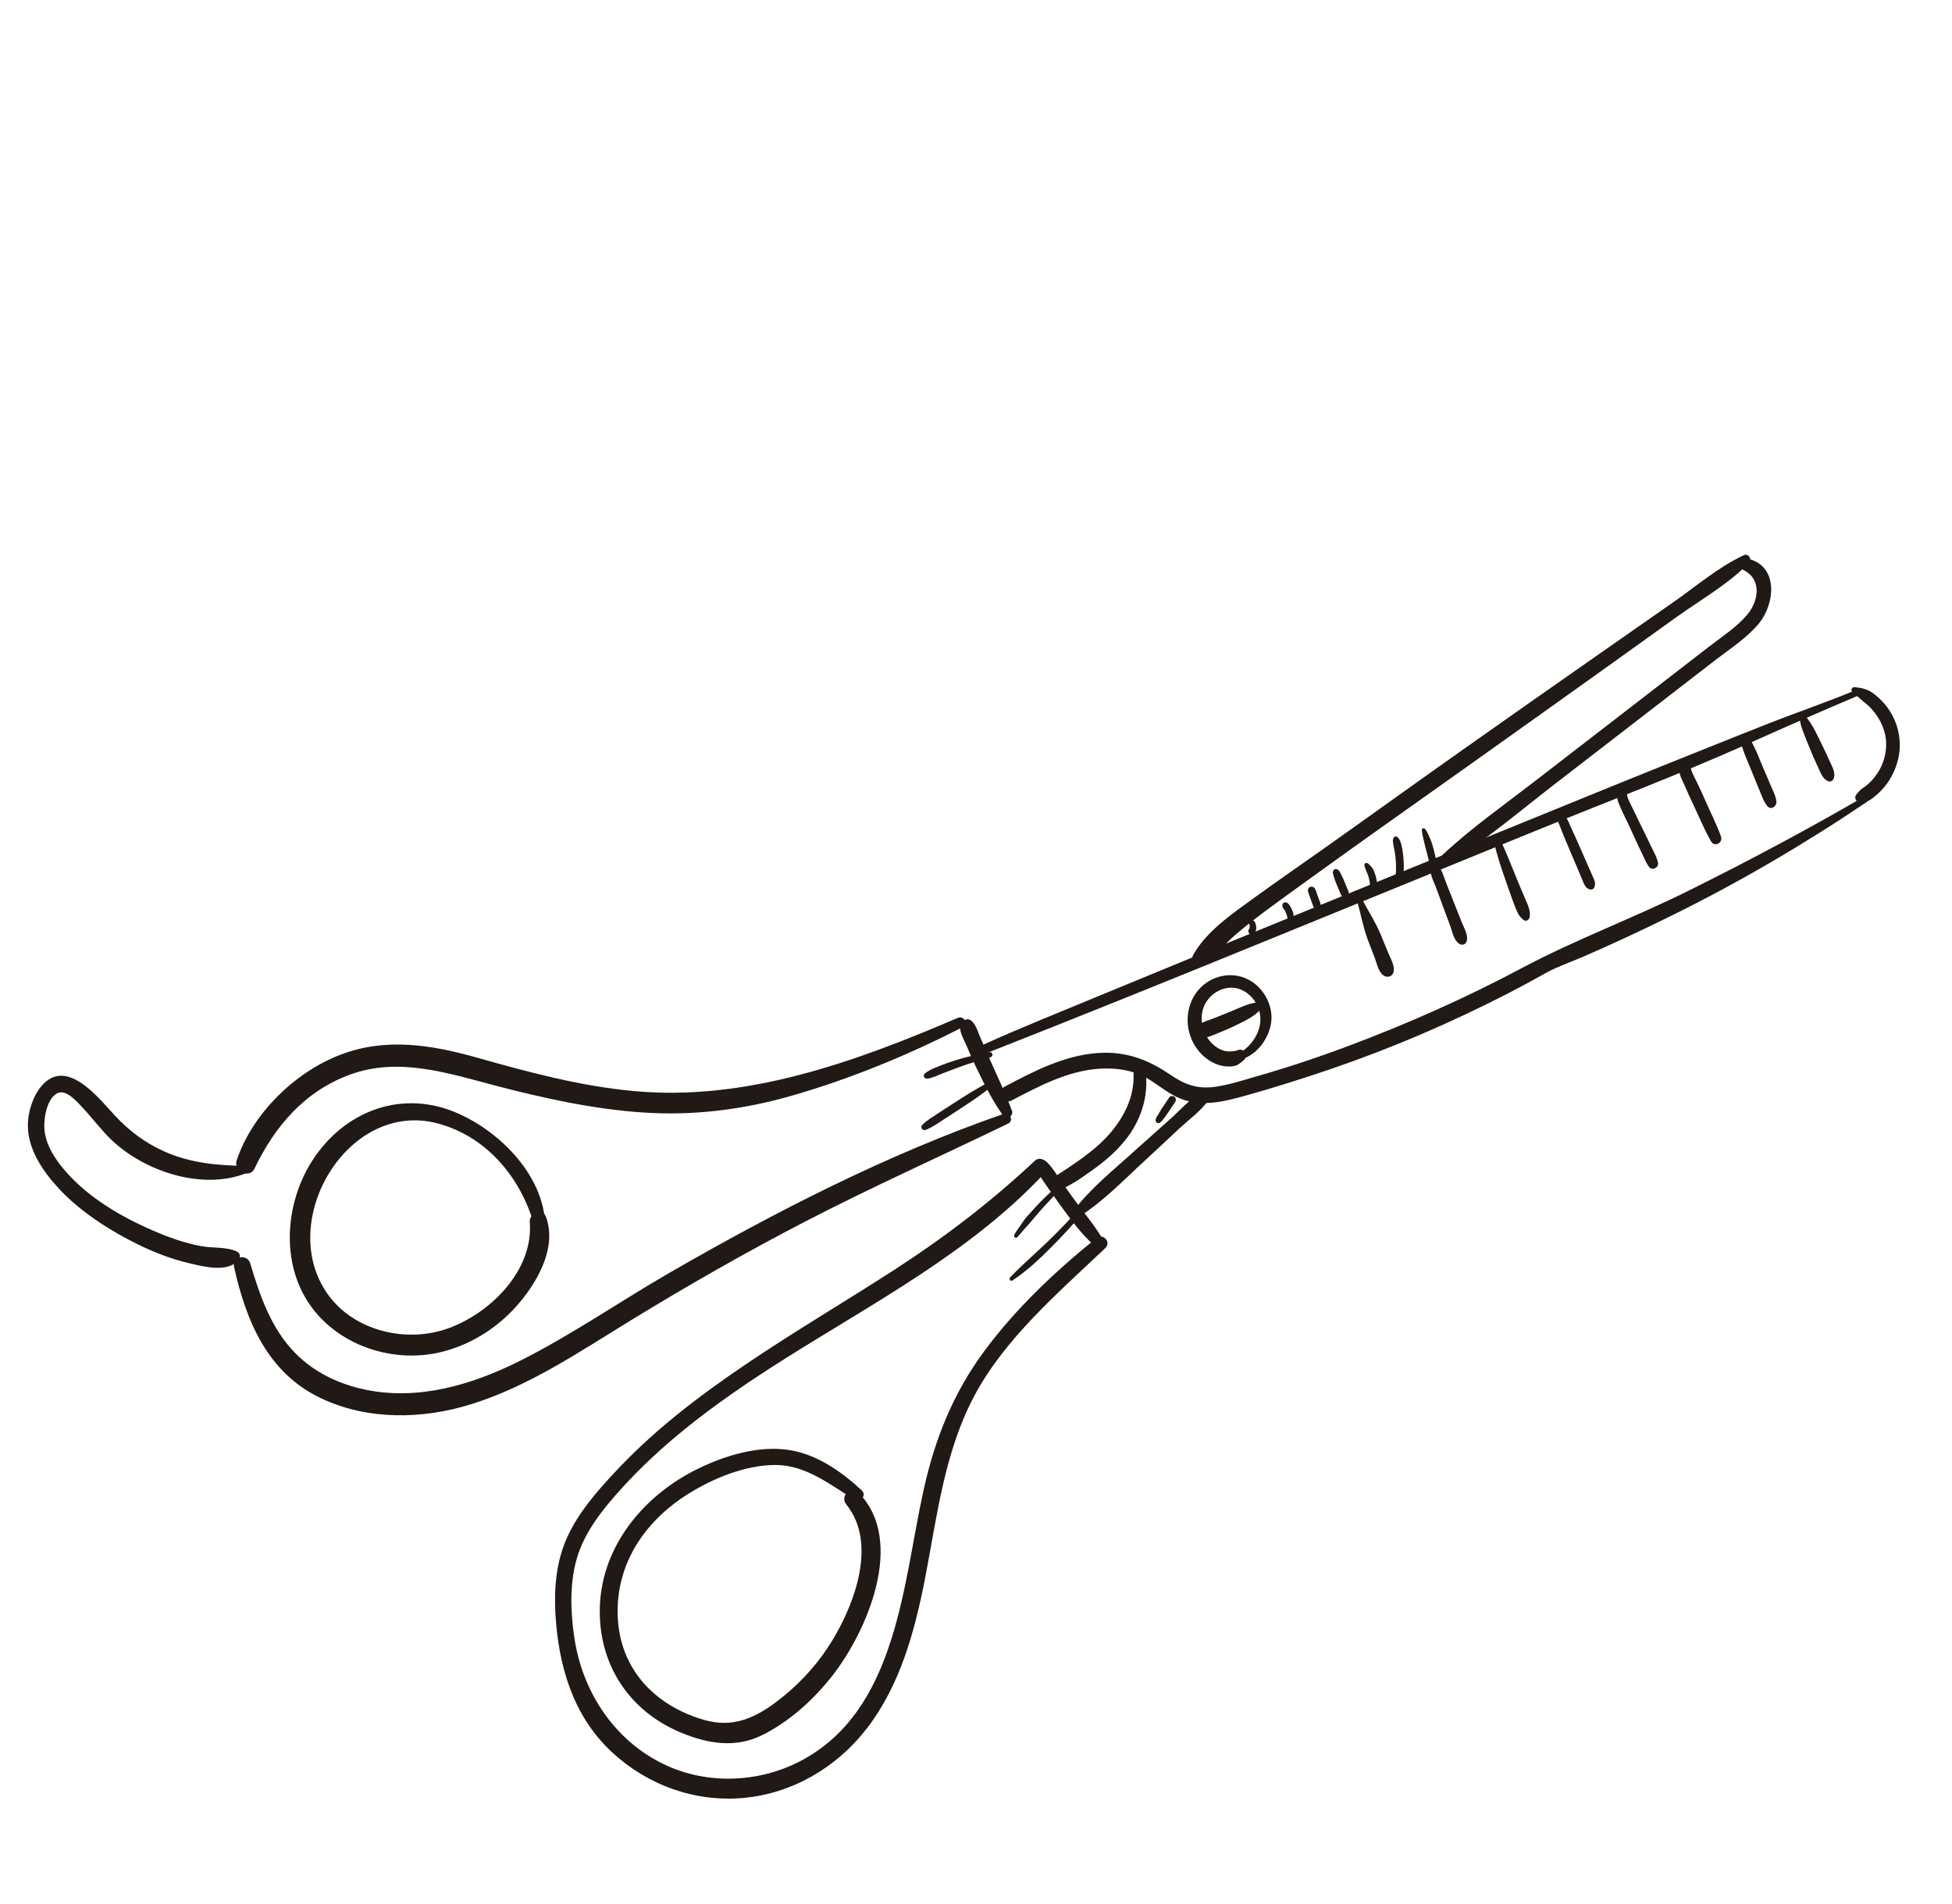 <?xml version="1.0" encoding="UTF-8"?> <svg xmlns="http://www.w3.org/2000/svg" width="162" height="158" viewBox="0 0 162 158" fill="none"> <g clip-path="url(#clip0_118_986)"> <path d="M89.744 100.105C88.821 101.144 87.857 102.152 86.861 103.108C85.865 104.064 84.801 104.974 83.837 105.982C83.717 106.103 83.851 106.358 84.02 106.248C85.197 105.478 86.23 104.503 87.221 103.511C88.212 102.519 89.178 101.469 90.082 100.394C90.248 100.205 89.91 99.916 89.737 100.098L89.744 100.105Z" fill="#211915"></path> <path d="M87.273 98.839C86.676 99.372 86.119 99.95 85.582 100.55C85.326 100.833 85.047 101.121 84.852 101.443C84.634 101.785 84.362 102.095 84.178 102.46C84.106 102.605 84.273 102.791 84.415 102.665C84.692 102.39 84.916 102.07 85.187 101.788C85.457 101.506 85.687 101.207 85.945 100.91C86.461 100.302 87.003 99.724 87.553 99.138C87.734 98.95 87.482 98.653 87.28 98.833L87.273 98.839Z" fill="#211915"></path> <path d="M81.989 89.843C81.026 90.327 80.1 90.926 79.189 91.512C78.733 91.812 78.263 92.097 77.821 92.398C77.394 92.685 76.897 92.969 76.543 93.338C76.346 93.553 76.55 93.841 76.817 93.75C77.308 93.58 77.788 93.231 78.229 92.945C78.671 92.658 79.148 92.352 79.604 92.052C80.502 91.466 81.406 90.873 82.238 90.197C82.431 90.038 82.208 89.728 81.996 89.836L81.989 89.843Z" fill="#211915"></path> <path d="M82.104 87.314C81.167 87.466 80.248 87.683 79.333 87.965C78.893 88.103 78.453 88.255 78.018 88.428C77.583 88.602 77.098 88.78 76.749 89.079C76.555 89.252 76.73 89.538 76.965 89.502C77.408 89.442 77.853 89.205 78.273 89.045C78.693 88.885 79.12 88.717 79.547 88.564C80.415 88.245 81.309 87.97 82.201 87.723C82.467 87.646 82.39 87.259 82.119 87.301L82.104 87.314Z" fill="#211915"></path> <path d="M97.018 91.091C96.824 91.384 96.624 91.67 96.43 91.964C96.33 92.107 96.251 92.258 96.164 92.402C96.064 92.559 95.956 92.709 95.91 92.898C95.861 93.129 96.101 93.277 96.286 93.139C96.433 93.034 96.534 92.876 96.642 92.727C96.749 92.577 96.863 92.449 96.957 92.298C97.15 92.005 97.344 91.711 97.537 91.418C97.63 91.281 97.592 91.074 97.448 90.988C97.305 90.902 97.119 90.933 97.019 91.077L97.018 91.091Z" fill="#211915"></path> <path d="M119.331 72.389C119.261 71.754 119.155 71.125 118.991 70.507C118.91 70.191 118.821 69.881 118.689 69.583C118.558 69.285 118.453 69.003 118.254 68.765C118.174 68.676 117.994 68.729 118.001 68.857C118.012 69.169 118.109 69.458 118.169 69.766C118.23 70.074 118.312 70.362 118.394 70.664C118.559 71.269 118.687 71.878 118.779 72.506C118.837 72.856 119.353 72.744 119.316 72.402L119.331 72.389Z" fill="#211915"></path> <path d="M116.476 72.659C116.521 72.109 116.517 71.549 116.456 71.001C116.429 70.73 116.387 70.473 116.331 70.215C116.275 69.956 116.182 69.597 115.943 69.435C115.82 69.357 115.689 69.42 115.639 69.545C115.59 69.67 115.595 69.826 115.616 69.954C115.63 70.09 115.658 70.212 115.686 70.348C115.742 70.606 115.784 70.863 115.812 71.12C115.869 71.619 115.875 72.136 115.833 72.63C115.795 73.038 116.431 73.074 116.468 72.666L116.476 72.659Z" fill="#211915"></path> <path d="M114.298 73.598C114.298 73.223 114.235 72.837 114.106 72.482C114.052 72.317 113.983 72.15 113.878 72.002C113.826 71.928 113.752 71.86 113.692 71.793C113.618 71.711 113.559 71.644 113.447 71.609C113.322 71.56 113.223 71.689 113.231 71.803C113.24 71.888 113.279 71.961 113.309 72.041C113.347 72.128 113.345 72.17 113.382 72.257C113.413 72.337 113.451 72.41 113.482 72.49C113.501 72.526 113.507 72.562 113.526 72.598C113.526 72.598 113.551 72.656 113.538 72.627C113.526 72.598 113.557 72.678 113.55 72.671C113.598 72.815 113.632 72.973 113.659 73.123C113.664 73.159 113.669 73.194 113.681 73.237C113.687 73.259 113.685 73.287 113.691 73.309C113.691 73.309 113.694 73.373 113.696 73.344C113.698 73.316 113.694 73.373 113.701 73.38C113.7 73.394 113.706 73.416 113.698 73.437C113.695 73.479 113.7 73.529 113.697 73.571C113.695 73.734 113.821 73.89 113.984 73.892C114.146 73.894 114.309 73.776 114.304 73.606L114.298 73.598Z" fill="#211915"></path> <path d="M111.905 73.951C111.781 73.647 111.656 73.342 111.532 73.038C111.47 72.879 111.4 72.74 111.323 72.594C111.285 72.521 111.247 72.448 111.208 72.375C111.157 72.273 111.105 72.199 111.002 72.144C110.879 72.066 110.67 72.118 110.64 72.279C110.629 72.342 110.605 72.405 110.622 72.469C110.627 72.505 110.64 72.534 110.645 72.57C110.669 72.642 110.692 72.728 110.717 72.8C110.77 72.981 110.831 73.154 110.906 73.328C111.037 73.64 111.162 73.945 111.293 74.257C111.361 74.423 111.598 74.493 111.752 74.41C111.92 74.313 111.973 74.132 111.905 73.951Z" fill="#211915"></path> <path d="M109.582 74.953C109.496 74.722 109.417 74.483 109.331 74.252C109.289 74.129 109.245 74.02 109.203 73.897C109.172 73.818 109.148 73.746 109.088 73.678C109.001 73.582 108.848 73.53 108.717 73.594C108.608 73.651 108.545 73.761 108.545 73.882C108.546 73.988 108.59 74.082 108.62 74.176C108.663 74.299 108.706 74.408 108.749 74.531C108.835 74.762 108.914 75 109 75.232C109.024 75.304 109.126 75.373 109.189 75.398C109.251 75.423 109.365 75.415 109.43 75.384C109.503 75.345 109.571 75.271 109.597 75.195C109.622 75.118 109.613 75.033 109.582 74.953Z" fill="#211915"></path> <path d="M107.324 76.808C107.4 76.473 107.405 76.133 107.332 75.796C107.292 75.631 107.23 75.471 107.146 75.318C107.101 75.237 107.05 75.15 106.997 75.076C106.925 74.98 106.851 74.912 106.739 74.877C106.558 74.824 106.401 74.978 106.426 75.157C106.438 75.2 106.436 75.228 106.448 75.271C106.46 75.314 106.493 75.352 106.512 75.388C106.519 75.396 106.532 75.411 106.545 75.426L106.525 75.403C106.525 75.403 106.539 75.418 106.545 75.426C106.559 75.441 106.565 75.448 106.579 75.463C106.599 75.485 106.618 75.522 106.63 75.551C106.662 75.616 106.694 75.682 106.719 75.74C106.732 75.755 106.738 75.776 106.737 75.791C106.744 75.798 106.755 75.855 106.737 75.791C106.744 75.798 106.75 75.82 106.749 75.834L106.773 75.906C106.761 75.877 106.78 75.913 106.786 75.921C106.8 75.936 106.798 75.964 106.805 75.972C106.81 76.007 106.822 76.036 106.827 76.072C106.845 76.137 106.855 76.208 106.865 76.279C106.872 76.287 106.87 76.315 106.87 76.329C106.869 76.343 106.874 76.379 106.876 76.337C106.881 76.372 106.88 76.401 106.877 76.443C106.88 76.521 106.876 76.592 106.864 76.669C106.851 76.788 106.944 76.893 107.056 76.913C107.168 76.934 107.299 76.871 107.327 76.752L107.324 76.808Z" fill="#211915"></path> <path d="M104.123 77.427C104.177 77.352 104.217 77.263 104.236 77.179C104.264 77.06 104.27 76.961 104.248 76.846C104.239 76.761 104.215 76.675 104.184 76.595C104.172 76.566 104.153 76.529 104.14 76.5C104.101 76.442 104.068 76.404 104.006 76.365C103.972 76.342 103.93 76.34 103.887 76.337L104.032 76.409C103.958 76.341 103.869 76.287 103.779 76.246C103.717 76.221 103.637 76.252 103.606 76.307C103.567 76.369 103.585 76.433 103.617 76.485C103.637 76.507 103.597 76.463 103.617 76.485C103.617 76.485 103.624 76.492 103.63 76.5C103.644 76.515 103.65 76.522 103.656 76.544C103.663 76.551 103.676 76.566 103.675 76.58C103.695 76.603 103.662 76.565 103.662 76.565C103.662 76.565 103.675 76.58 103.675 76.594L103.705 76.433C103.681 76.481 103.658 76.516 103.655 76.572C103.651 76.629 103.676 76.687 103.695 76.737L103.677 76.672C103.702 76.731 103.706 76.794 103.717 76.852L103.713 76.788C103.713 76.788 103.713 76.908 103.704 76.957L103.722 76.887C103.711 76.951 103.693 77.02 103.668 77.083L103.7 77.014C103.7 77.014 103.669 77.069 103.646 77.103C103.561 77.232 103.599 77.426 103.736 77.504C103.874 77.583 104.052 77.558 104.138 77.414L104.123 77.427Z" fill="#211915"></path> <path d="M82.011 87.33C90.283 84.073 98.525 80.737 106.747 77.377C113.605 74.579 120.456 71.787 127.314 68.988C133.238 66.568 139.265 64.31 145.107 61.695C148.145 60.337 151.406 58.9 154.388 57.645C154.686 57.513 154.463 57.069 154.165 57.2C151.728 58.224 148.919 59.177 146.376 60.187C140.695 62.444 135.021 64.722 129.365 67.036C116.577 72.247 103.769 77.436 91.012 82.712C87.893 84.009 84.756 85.254 81.681 86.646C81.223 86.853 81.569 87.51 82.025 87.331L82.011 87.33Z" fill="#211915"></path> <path d="M153.761 57.454C154.128 57.729 154.443 58.052 154.802 58.334C155.162 58.617 155.455 58.945 155.71 59.306C156.209 60.014 156.536 60.861 156.536 61.733C156.537 62.604 156.292 63.426 155.827 64.136C155.594 64.491 155.321 64.816 155.001 65.088C154.859 65.214 154.711 65.319 154.557 65.417C154.336 65.56 154.212 65.766 154.038 65.961C153.855 66.177 154.066 66.593 154.35 66.581C154.634 66.569 154.903 66.555 155.153 66.4C155.403 66.244 155.618 66.065 155.834 65.872C156.222 65.525 156.564 65.113 156.838 64.668C157.376 63.785 157.698 62.733 157.665 61.69C157.642 60.598 157.263 59.529 156.604 58.656C156.282 58.22 155.885 57.85 155.457 57.521C154.995 57.184 154.471 57.062 153.907 57.016C153.652 57.001 153.571 57.315 153.768 57.461L153.761 57.454Z" fill="#211915"></path> <path d="M154.673 66.118C149.906 68.886 145.05 71.465 140.109 73.919C135.577 76.17 130.751 77.958 126.334 80.307C121.674 82.791 116.836 84.939 111.894 86.791C109.296 87.77 106.662 88.634 103.991 89.396C102.969 89.692 101.923 90.023 100.866 90.175C99.416 90.384 98.326 90.003 97.14 89.185C95.251 87.896 93.4 87.203 91.074 87.376C88.293 87.579 85.79 88.89 83.366 90.169C82.636 90.552 83.201 91.696 83.938 91.32C86.23 90.119 88.618 88.844 91.255 88.675C92.385 88.604 93.554 88.727 94.606 89.169C95.657 89.611 96.55 90.476 97.604 90.996C99.478 91.924 101.453 91.448 103.36 90.911C105.777 90.241 108.165 89.477 110.541 88.669C115.539 86.955 120.402 84.865 125.1 82.454C126.173 81.898 127.232 81.328 128.285 80.736C129.178 80.234 130.326 79.839 131.335 79.407C133.826 78.323 136.291 77.18 138.725 75.973C144.321 73.216 149.727 70.051 154.896 66.562C155.161 66.379 154.96 65.928 154.667 66.096L154.673 66.118Z" fill="#211915"></path> <path d="M149.362 59.598C149.398 59.834 149.421 60.069 149.5 60.293C149.579 60.517 149.651 60.748 149.745 60.973C149.917 61.436 150.125 61.894 150.304 62.35C150.484 62.806 150.686 63.229 150.888 63.665C151.09 64.102 151.251 64.642 151.75 64.826C151.931 64.893 152.115 64.769 152.181 64.602C152.363 64.131 152.065 63.647 151.876 63.225C151.675 62.775 151.474 62.324 151.252 61.88C151.029 61.435 150.84 61.014 150.616 60.597C150.379 60.152 150.125 59.762 149.807 59.376C149.634 59.168 149.319 59.355 149.362 59.598Z" fill="#211915"></path> <path d="M144.448 61.466C144.663 62.413 145.108 63.317 145.468 64.215C145.648 64.657 145.821 65.106 146.009 65.542C146.196 65.978 146.358 66.504 146.669 66.882C146.981 67.261 147.476 66.9 147.427 66.501C147.377 66.023 147.1 65.533 146.919 65.091C146.739 64.648 146.564 64.242 146.375 63.82C146 62.949 145.677 62.017 145.17 61.224C144.948 60.885 144.353 61.015 144.454 61.474L144.448 61.466Z" fill="#211915"></path> <path d="M139.862 63.643C139.758 63.736 139.904 63.9 140.009 63.807C140.113 63.714 139.967 63.55 139.862 63.643Z" fill="#211915"></path> <path d="M139.477 63.572C139.215 64.074 139.541 64.56 139.742 65.024C139.974 65.554 140.206 66.085 140.459 66.609C140.966 67.671 141.413 68.773 141.993 69.798C142.289 70.324 143.019 69.941 142.823 69.391C142.455 68.379 141.958 67.402 141.525 66.421C141.311 65.942 141.104 65.47 140.876 65.004C140.68 64.589 140.434 64.178 140.318 63.732C140.224 63.387 139.683 63.187 139.483 63.579L139.477 63.572Z" fill="#211915"></path> <path d="M134.699 65.397C134.144 65.451 134.154 66.139 134.295 66.536C134.516 67.129 134.823 67.713 135.095 68.288C135.367 68.863 135.643 69.488 135.921 70.084C136.073 70.405 136.226 70.711 136.377 71.031C136.529 71.351 136.653 71.67 136.871 71.944C137.136 72.271 137.691 71.976 137.6 71.575C137.482 71.037 137.151 70.501 136.917 69.999C136.665 69.461 136.398 68.921 136.137 68.39L135.383 66.838C135.199 66.453 134.984 66.122 135.03 65.692C135.047 65.502 134.863 65.385 134.692 65.404L134.699 65.397Z" fill="#211915"></path> <path d="M129.48 67.644C129.068 67.784 129.376 68.34 129.463 68.557C129.569 68.825 129.673 69.107 129.785 69.383C129.997 69.891 130.216 70.392 130.428 70.899C130.641 71.407 130.86 71.908 131.072 72.416C131.178 72.67 131.284 72.924 131.39 73.178C131.509 73.461 131.622 73.708 131.943 73.797C132.054 73.831 132.226 73.799 132.29 73.675C132.434 73.385 132.382 73.177 132.257 72.887C132.131 72.596 131.999 72.313 131.88 72.03C131.636 71.471 131.39 70.925 131.146 70.366C130.901 69.807 130.663 69.255 130.404 68.71C130.27 68.44 130.168 68.115 129.998 67.865C129.887 67.696 129.702 67.593 129.5 67.667L129.48 67.644Z" fill="#211915"></path> <path d="M124.005 69.891C124.245 71.031 124.63 72.122 125.013 73.227C125.195 73.762 125.392 74.297 125.581 74.825C125.673 75.092 125.785 75.353 125.898 75.615C126.029 75.927 126.181 76.126 126.452 76.34C126.662 76.501 126.928 76.303 126.955 76.078C127.037 75.509 126.754 74.997 126.542 74.49C126.318 73.953 126.079 73.415 125.862 72.872C125.426 71.813 125.019 70.742 124.526 69.708C124.393 69.424 123.945 69.583 124.013 69.885L124.005 69.891Z" fill="#211915"></path> <path d="M118.734 71.93C118.619 72.462 118.966 73.09 119.157 73.59C119.36 74.132 119.555 74.682 119.765 75.232C119.975 75.782 120.164 76.324 120.373 76.874C120.551 77.359 120.683 78.166 121.224 78.367C121.369 78.425 121.6 78.353 121.672 78.208C121.935 77.692 121.519 77.031 121.32 76.538C121.103 75.995 120.893 75.459 120.675 74.915C120.458 74.372 120.248 73.836 120.031 73.292C119.832 72.799 119.682 72.076 119.239 71.76C119.076 71.638 118.781 71.727 118.741 71.937L118.734 71.93Z" fill="#211915"></path> <path d="M112.632 74.75C112.927 75.801 113.119 76.903 113.5 77.93L114.092 79.479C114.271 79.95 114.406 80.701 114.872 80.968C115.153 81.133 115.542 81.027 115.638 80.7C115.803 80.164 115.412 79.561 115.214 79.068L114.585 77.538C114.167 76.53 113.555 75.589 113.043 74.625C112.934 74.413 112.56 74.519 112.631 74.764L112.632 74.75Z" fill="#211915"></path> <path d="M102.724 88.007C103.436 87.814 104.044 87.459 104.529 86.905C105.013 86.352 105.356 85.67 105.483 84.927C105.721 83.481 104.888 81.932 103.587 81.271C102.21 80.57 100.518 80.941 99.496 82.095C98.475 83.248 98.277 84.993 98.982 86.428C99.382 87.237 100.025 87.897 100.854 88.255C101.221 88.411 101.626 88.504 102.017 88.491C102.307 88.486 102.585 88.452 102.822 88.282C102.969 88.177 103.109 88.078 103.252 87.938C103.635 87.556 103.225 86.916 102.716 87.142C102.535 87.224 102.244 87.229 102.094 87.242C101.817 87.262 101.587 87.199 101.31 87.084C100.889 86.897 100.504 86.557 100.237 86.152C99.637 85.24 99.522 84.015 100.141 83.087C100.714 82.227 101.827 81.717 102.841 82.057C103.856 82.398 104.563 83.43 104.602 84.48C104.648 85.793 103.709 86.993 102.566 87.545C102.325 87.666 102.451 88.076 102.717 87.999L102.724 88.007Z" fill="#211915"></path> <path d="M104.322 83.175C103.466 83.283 102.669 83.726 101.872 84.035C101.474 84.19 101.075 84.358 100.677 84.513C100.278 84.667 99.797 84.789 99.435 85.059C99.028 85.354 99.288 86.155 99.807 86.121C100.276 86.091 100.72 85.868 101.155 85.694C101.568 85.526 101.982 85.359 102.382 85.162C103.162 84.774 104.032 84.412 104.615 83.758C104.834 83.509 104.671 83.131 104.322 83.175Z" fill="#211915"></path> <path d="M87.584 98.843C88.708 98.51 89.787 97.707 90.739 97.031C91.736 96.316 92.667 95.512 93.43 94.549C94.65 93.018 95.329 91.016 95.086 89.062C95.019 88.492 94.052 88.55 94.076 89.132C94.138 90.928 93.374 92.52 92.249 93.887C91.565 94.713 90.732 95.416 89.867 96.054C89.446 96.363 89.019 96.651 88.584 96.945C88.112 97.272 87.551 97.559 87.145 97.975C86.829 98.297 87.059 98.99 87.578 98.835L87.584 98.843Z" fill="#211915"></path> <path d="M89.517 100.978C91.551 99.712 93.283 97.884 95.046 96.269C95.943 95.442 96.833 94.607 97.716 93.779C98.598 92.951 99.66 92.203 100.323 91.249C100.57 90.895 100.132 90.375 99.744 90.6C98.764 91.154 97.936 92.134 97.094 92.873C96.154 93.712 95.207 94.558 94.267 95.397C92.504 97.011 90.525 98.563 89.078 100.486C88.886 100.751 89.231 101.153 89.517 100.978Z" fill="#211915"></path> <path d="M120.245 71.64C123.345 69.677 126.209 67.24 129.113 64.996C132.016 62.752 135.023 60.43 137.978 58.154C139.422 57.038 140.866 55.923 142.31 54.808C143.547 53.851 144.95 52.96 145.961 51.75C147.29 50.161 147.645 47.029 145.132 46.377C144.608 46.241 144.139 47.022 144.697 47.301C146.261 48.077 145.945 49.9 144.989 51.022C144.125 52.035 142.955 52.798 141.904 53.602C139.415 55.529 136.912 57.456 134.424 59.383C131.935 61.31 129.565 63.131 127.136 65.005C124.707 66.878 122.044 68.76 119.756 70.897C119.397 71.231 119.811 71.92 120.259 71.641L120.245 71.64Z" fill="#211915"></path> <path d="M144.695 46.083C142.616 47.042 140.687 48.71 138.807 50.013C136.927 51.316 135.002 52.673 133.1 53.996C129.133 56.761 125.179 59.54 121.24 62.319C117.3 65.099 113.527 67.825 109.654 70.559C107.802 71.864 105.938 73.153 104.099 74.487C102.26 75.82 100.131 77.265 99.028 79.228C98.689 79.839 99.435 80.554 99.994 80.055C100.897 79.249 101.658 78.315 102.574 77.524C103.438 76.779 104.34 76.094 105.25 75.416C107.135 74.028 109.053 72.664 110.951 71.291C114.665 68.619 118.419 65.991 122.146 63.334C125.873 60.677 129.747 57.928 133.533 55.218C135.415 53.873 137.298 52.513 139.181 51.168C141.063 49.822 143.457 48.449 145.134 46.724C145.442 46.409 145.111 45.873 144.696 46.069L144.689 46.076L144.695 46.083Z" fill="#211915"></path> <path d="M91.697 103.134C91.037 101.914 90.133 100.857 89.311 99.741C88.896 99.186 88.49 98.611 88.09 98.043C87.69 97.475 87.35 96.854 86.838 96.386C86.415 95.986 85.824 96.406 86.02 96.941C86.253 97.592 86.703 98.156 87.095 98.73C87.507 99.327 87.935 99.911 88.362 100.495C88.789 101.078 89.191 101.618 89.649 102.147C90.108 102.676 90.597 103.178 91.159 103.628C91.45 103.864 91.87 103.462 91.696 103.148L91.697 103.134Z" fill="#211915"></path> <path d="M90.99 102.733C87.591 105.472 84.315 108.559 81.707 112.08C79.1 115.601 77.597 119.383 76.666 123.565C74.937 131.329 74.491 141.835 66.51 146.079C62.881 148.005 58.384 148.119 54.732 146.205C50.832 144.164 48.339 140.277 47.677 135.961C47.351 133.84 47.264 131.49 47.843 129.405C48.499 127.063 50.111 125.114 51.719 123.357C54.77 120.017 58.377 117.225 62.118 114.703C70.372 109.143 79.86 104.681 86.73 97.3C87.288 96.694 86.485 95.749 85.864 96.33C82.244 99.723 78.372 102.684 74.204 105.373C70.036 108.062 65.912 110.484 61.883 113.21C57.855 115.935 54.205 118.738 50.984 122.203C49.477 123.818 47.984 125.539 47.069 127.563C46.154 129.586 45.974 131.771 46.098 133.953C46.352 138.217 47.548 142.364 50.757 145.357C53.71 148.109 57.645 149.543 61.681 149.184C65.717 148.825 69.437 146.67 71.944 143.412C74.68 139.87 75.904 135.399 76.751 131.078C77.759 125.901 78.355 120.502 80.882 115.78C83.408 111.057 87.771 107.31 91.73 103.561C92.253 103.066 91.547 102.29 90.99 102.733Z" fill="#211915"></path> <path d="M71.545 123.686C69.836 122.102 67.766 120.639 65.412 120.301C62.905 119.939 60.152 120.775 57.915 121.874C53.495 124.024 49.972 128.202 49.784 133.262C49.609 137.99 52.147 141.944 56.499 143.756C58.755 144.691 61.063 145.084 63.324 143.937C65.584 142.79 67.526 141.016 69.083 139.036C71.938 135.388 75.188 127.901 71.286 123.891C70.65 123.239 69.665 124.118 70.234 124.83C72.942 128.164 70.766 133.565 68.713 136.685C67.551 138.447 66.084 139.971 64.397 141.236C62.548 142.618 60.749 143.366 58.449 142.712C54.324 141.529 51.403 138.453 51.263 134.047C51.123 129.641 53.615 126.142 57.118 123.953C59.21 122.648 61.799 121.584 64.293 121.555C66.788 121.526 68.836 123.129 70.901 124.436C71.352 124.731 71.955 124.085 71.538 123.693L71.545 123.686Z" fill="#211915"></path> <path d="M83.97 92.137C83.461 90.741 82.814 89.415 82.224 88.065C81.93 87.389 81.627 86.721 81.34 86.039C81.141 85.56 80.738 84.163 79.965 84.693C79.302 85.137 79.96 86.159 80.184 86.695C80.471 87.377 80.766 88.053 81.09 88.716C81.735 90.07 82.404 91.389 83.284 92.615C83.585 93.043 84.138 92.55 83.984 92.137L83.97 92.137Z" fill="#211915"></path> <path d="M83.259 92.436C73.65 95.773 64.372 100.531 55.564 105.607C51.398 108.013 47.41 110.783 43.102 112.94C39.152 114.911 34.722 116.226 30.305 115.303C28.128 114.847 26.08 113.874 24.512 112.284C22.503 110.243 21.567 107.513 20.77 104.834C20.52 103.998 19.225 104.229 19.423 105.111C20.427 109.63 22.211 113.91 26.618 116.008C30.493 117.856 35.059 117.775 39.096 116.516C43.869 115.03 48.016 112.212 52.235 109.625C57.011 106.701 61.864 103.924 66.833 101.351C72.371 98.484 78.053 95.945 83.66 93.231C84.184 92.977 83.792 92.268 83.272 92.451L83.259 92.436Z" fill="#211915"></path> <path d="M79.496 84.454C71.025 88.089 61.964 91.394 52.615 90.531C48.176 90.124 43.906 88.976 39.64 87.771C35.855 86.7 32.045 86.066 28.267 87.51C24.488 88.953 20.958 92.372 19.639 96.285C19.35 97.133 20.691 97.839 21.108 96.984C22.81 93.44 25.291 90.528 29.087 89.15C33.086 87.698 37.167 89.04 41.089 90.07C45.011 91.1 49.208 92.031 53.371 92.309C57.534 92.588 61.678 92.079 65.717 90.912C70.613 89.504 75.355 87.548 79.892 85.227C80.388 84.972 80.018 84.243 79.511 84.455L79.496 84.454Z" fill="#211915"></path> <path d="M20.392 96.738C18.05 96.712 15.788 96.506 13.619 95.533C12.037 94.828 10.713 93.825 9.538 92.568C8.362 91.312 5.863 88.047 3.827 89.731C2.861 90.526 2.334 92.083 2.314 93.307C2.296 94.637 2.827 95.878 3.559 96.968C5.303 99.567 8.11 101.525 10.841 102.947C12.402 103.765 14.064 104.44 15.784 104.835C16.93 105.098 18.877 105.612 19.772 104.572C20 104.301 19.948 103.958 19.609 103.819C18.703 103.435 17.611 103.578 16.638 103.389C15.293 103.128 13.98 102.664 12.729 102.119C9.999 100.938 7.284 99.353 5.331 97.061C4.574 96.168 3.884 95.11 3.71 93.924C3.577 93.024 3.83 91.176 4.756 90.711C5.493 90.335 6.421 91.45 6.849 91.899C7.677 92.782 8.4 93.772 9.28 94.608C12.05 97.229 16.854 98.811 20.516 97.312C20.799 97.193 20.697 96.734 20.4 96.732L20.392 96.738Z" fill="#211915"></path> <path d="M45.243 102.14C45.433 97.788 41.542 93.835 37.749 92.275C33.444 90.501 28.98 92.047 26.276 95.775C23.895 99.054 23.241 103.847 25.224 107.465C27.401 111.434 32.355 113.245 36.665 112.171C39.23 111.531 41.518 110.024 43.191 107.994C44.734 106.134 46.214 103.392 45.304 100.946C44.996 100.121 43.91 100.676 43.968 101.402C44.282 105.357 40.797 108.871 37.302 110.182C33.807 111.493 29.338 110.482 27.139 107.298C22.949 101.253 28.877 91.241 36.322 93.214C40.578 94.347 43.472 98.024 44.475 102.195C44.572 102.605 45.211 102.584 45.229 102.139L45.243 102.14Z" fill="#211915"></path> </g> <defs> <clipPath id="clip0_118_986"> <rect width="139.86" height="85.68" fill="white" transform="translate(161.392 63.913) rotate(138.241)"></rect> </clipPath> </defs> </svg> 